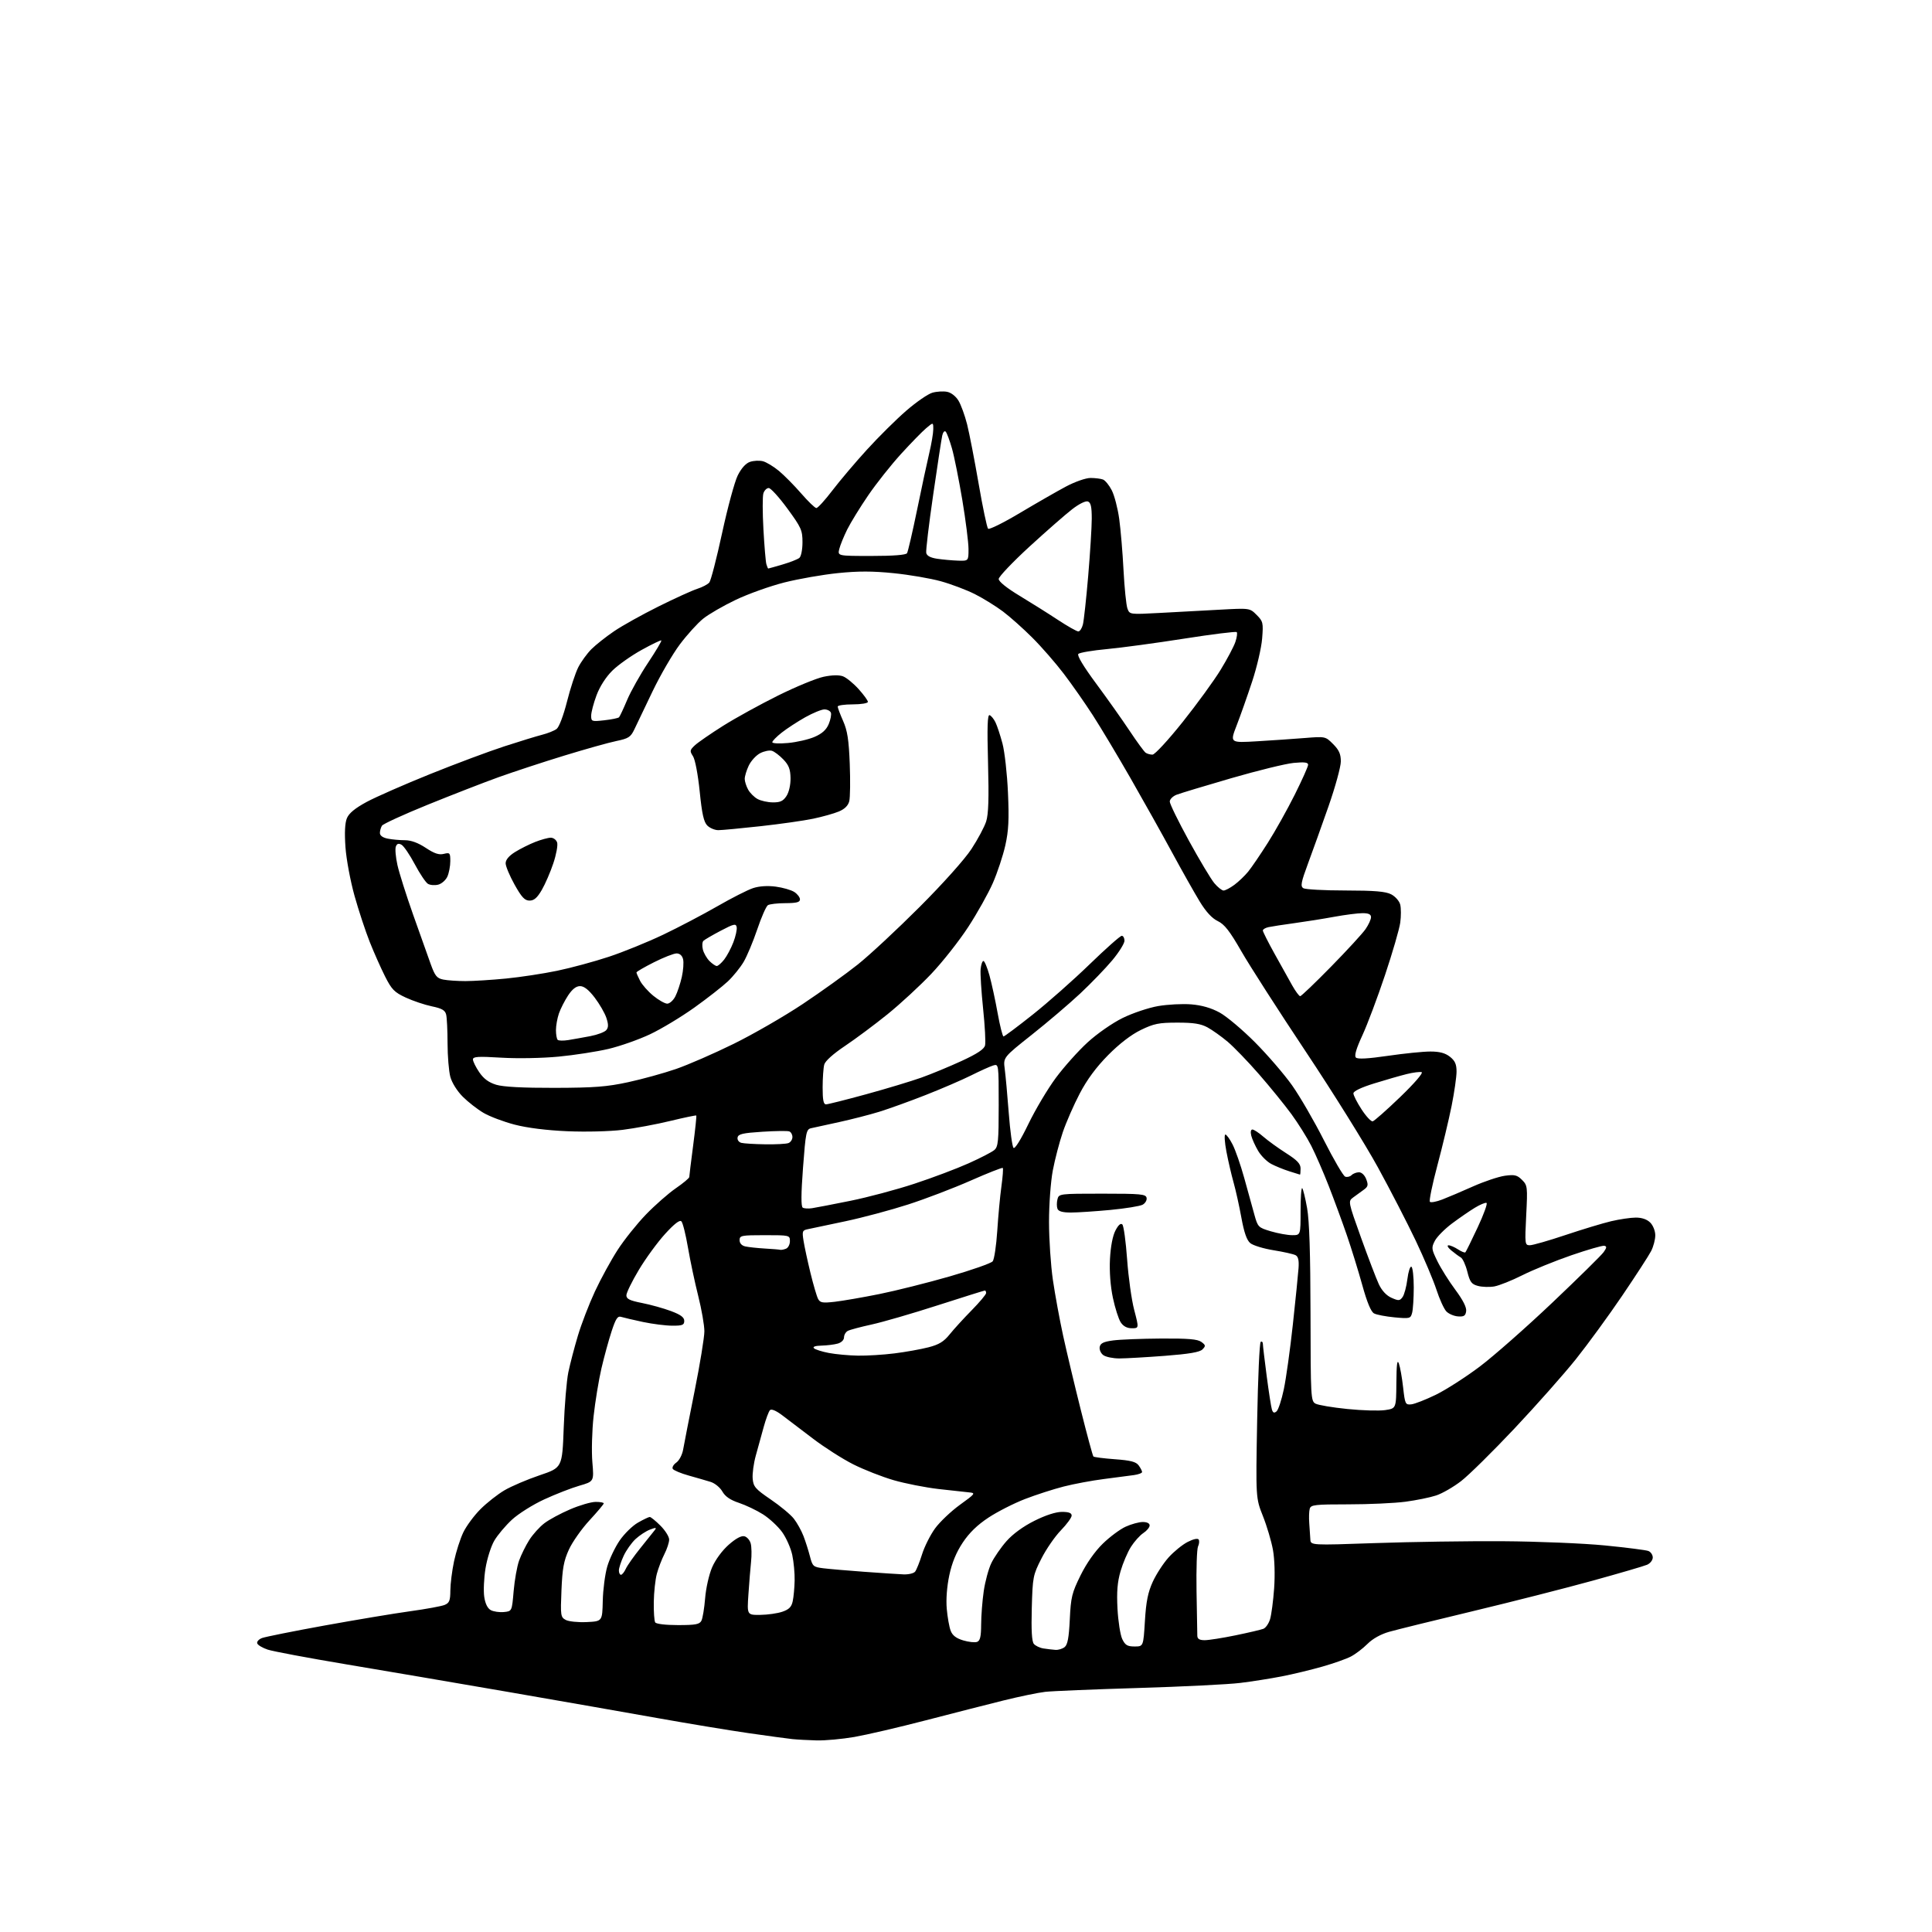 <?xml version="1.0" encoding="UTF-8" standalone="no"?>
<svg 
  version="1.1" 
  xmlns="http://www.w3.org/2000/svg" 
  xmlns:xlink="http://www.w3.org/1999/xlink" 
  xmlns:svg="http://www.w3.org/2000/svg"
  xmlns:rdf="http://www.w3.org/1999/02/22-rdf-syntax-ns#"
  xmlns:cc="http://creativecommons.org/ns#"
  xmlns:dc="http://purl.org/dc/elements/1.1/"
  viewBox="0 0 768 768"
  width="768"
  height="768"
>
<style>svg {background-color: white; }</style>"
<path stroke="none" fill="black" fill-rule="evenodd" d="M324.62,691.84C321.25,691.75 316.93,691.52 315.00,691.32C313.07,691.12 305.20,690.05 297.50,688.94C289.80,687.83 273.60,685.15 261.50,682.99C249.40,680.83 222.62,676.14 202.00,672.57C181.38,669.01 152.28,664.05 137.34,661.55C122.41,659.05 108.49,656.44 106.42,655.75C104.35,655.06 102.47,653.94 102.25,653.26C102.02,652.57 102.89,651.62 104.17,651.14C105.45,650.66 116.62,648.42 129.00,646.17C141.38,643.93 156.68,641.37 163.00,640.50C169.32,639.63 175.51,638.50 176.75,637.98C178.63,637.20 179.00,636.27 179.02,632.27C179.03,629.65 179.69,624.40 180.49,620.62C181.30,616.83 182.96,611.65 184.18,609.12C185.41,606.58 188.47,602.44 190.99,599.92C193.51,597.40 197.80,594.02 200.53,592.42C203.26,590.81 209.54,588.13 214.50,586.45C223.50,583.41 223.50,583.41 224.09,567.45C224.41,558.68 225.24,548.80 225.92,545.50C226.61,542.20 228.31,535.67 229.71,531.00C231.10,526.33 234.16,518.39 236.50,513.36C238.84,508.33 242.90,500.92 245.51,496.88C248.12,492.84 253.19,486.50 256.77,482.79C260.35,479.09 265.69,474.39 268.64,472.36C271.59,470.33 274.00,468.32 274.00,467.88C274.00,467.45 274.69,461.84 275.53,455.42C276.37,448.99 276.94,443.60 276.78,443.44C276.62,443.29 271.99,444.25 266.50,445.58C261.00,446.92 252.45,448.51 247.50,449.13C242.40,449.76 232.86,450.00 225.50,449.68C217.30,449.33 209.58,448.36 204.59,447.06C200.23,445.93 194.68,443.83 192.23,442.40C189.79,440.97 186.07,438.07 183.95,435.95C181.71,433.71 179.65,430.41 179.01,428.05C178.41,425.81 177.92,419.83 177.91,414.74C177.90,409.66 177.66,404.51 177.35,403.30C176.93,401.59 175.66,400.86 171.65,400.03C168.82,399.44 164.16,397.87 161.30,396.55C156.77,394.45 155.70,393.36 153.05,388.11C151.38,384.79 148.64,378.63 146.97,374.42C145.30,370.21 142.58,361.99 140.94,356.14C139.30,350.29 137.67,341.59 137.33,336.81C136.92,331.02 137.11,327.16 137.90,325.25C138.72,323.26 141.15,321.27 145.79,318.76C149.48,316.78 160.82,311.80 171.00,307.70C181.18,303.60 194.45,298.64 200.50,296.68C206.55,294.71 213.31,292.64 215.53,292.07C217.75,291.51 220.33,290.47 221.26,289.77C222.25,289.03 223.98,284.46 225.39,278.90C226.72,273.61 228.74,267.48 229.87,265.26C231.00,263.04 233.35,259.81 235.08,258.07C236.82,256.33 240.89,253.11 244.12,250.92C247.35,248.72 255.29,244.30 261.75,241.09C268.21,237.87 275.15,234.72 277.17,234.07C279.19,233.43 281.35,232.29 281.97,231.54C282.59,230.79 284.88,221.93 287.06,211.84C289.24,201.76 292.03,191.48 293.26,189.00C294.68,186.15 296.46,184.17 298.11,183.61C299.54,183.11 301.85,183.00 303.24,183.34C304.62,183.69 307.50,185.42 309.63,187.19C311.76,188.96 315.75,193.00 318.50,196.17C321.25,199.33 323.95,201.94 324.51,201.96C325.07,201.98 327.93,198.84 330.88,194.97C333.83,191.11 340.02,183.79 344.65,178.72C349.27,173.65 356.30,166.68 360.28,163.24C364.25,159.80 368.91,156.59 370.63,156.11C372.34,155.62 374.98,155.46 376.47,155.75C378.07,156.05 379.94,157.50 381.00,159.25C382.00,160.88 383.54,165.13 384.44,168.68C385.33,172.24 387.39,182.84 389.02,192.26C390.64,201.67 392.34,209.74 392.78,210.18C393.22,210.62 398.94,207.79 405.48,203.88C412.03,199.98 420.26,195.26 423.77,193.39C427.35,191.49 431.63,190.00 433.50,190.00C435.34,190.00 437.57,190.28 438.46,190.62C439.35,190.97 440.93,192.90 441.96,194.93C442.99,196.95 444.32,202.04 444.90,206.23C445.48,210.43 446.26,219.63 446.62,226.68C446.99,233.73 447.69,240.58 448.17,241.90C449.06,244.29 449.06,244.29 461.03,243.65C467.61,243.29 478.36,242.71 484.90,242.36C496.81,241.71 496.81,241.71 499.53,244.44C502.09,247.00 502.22,247.57 501.72,253.83C501.43,257.50 499.63,265.23 497.72,271.00C495.81,276.77 493.05,284.61 491.57,288.41C488.90,295.31 488.90,295.31 499.70,294.67C505.64,294.32 514.18,293.73 518.68,293.37C526.85,292.72 526.88,292.72 529.93,295.78C532.29,298.14 533.00,299.74 533.00,302.68C533.00,304.79 530.80,312.81 528.11,320.51C525.41,328.20 521.74,338.48 519.93,343.33C517.19,350.72 516.89,352.31 518.08,353.07C518.86,353.56 526.38,353.98 534.80,353.98C546.50,354.00 550.79,354.36 553.04,355.52C554.65,356.36 556.26,358.18 556.61,359.59C556.96,360.99 556.97,364.22 556.62,366.76C556.27,369.30 553.56,378.66 550.58,387.56C547.61,396.46 543.56,407.25 541.57,411.55C539.10,416.89 538.29,419.69 538.99,420.39C539.69,421.09 543.73,420.87 551.76,419.70C558.22,418.76 565.80,417.99 568.62,418.00C572.27,418.00 574.48,418.59 576.37,420.07C578.39,421.67 579.00,423.03 579.00,425.98C579.00,428.08 578.11,434.24 577.03,439.65C575.94,445.07 573.40,455.70 571.38,463.27C569.36,470.84 568.02,477.36 568.41,477.74C568.80,478.13 571.00,477.72 573.31,476.83C575.61,475.94 581.14,473.60 585.58,471.61C590.03,469.63 595.71,467.73 598.21,467.38C602.09,466.85 603.10,467.10 605.03,469.03C607.20,471.20 607.27,471.76 606.69,483.15C606.12,494.62 606.16,495.00 608.15,495.00C609.28,495.00 615.64,493.18 622.28,490.95C628.93,488.72 637.10,486.25 640.43,485.46C643.77,484.67 648.19,484.02 650.25,484.01C652.68,484.01 654.70,484.70 656.00,486.00C657.13,487.13 658.00,489.33 658.00,491.05C658.00,492.73 657.26,495.54 656.36,497.30C655.46,499.06 650.30,507.02 644.89,515.00C639.48,522.98 631.19,534.34 626.46,540.27C621.73,546.19 610.77,558.56 602.10,567.77C593.43,576.97 583.86,586.42 580.81,588.76C577.77,591.11 573.31,593.68 570.89,594.47C568.48,595.27 562.98,596.39 558.68,596.96C554.38,597.53 544.17,598.00 536.00,598.00C522.70,598.00 521.08,598.18 520.64,599.75C520.36,600.71 520.28,603.30 520.45,605.50C520.61,607.70 520.81,610.58 520.88,611.90C521.00,614.30 521.00,614.30 546.75,613.40C560.91,612.91 583.75,612.57 597.50,612.66C611.25,612.75 629.48,613.50 638.00,614.34C646.52,615.18 654.29,616.17 655.25,616.54C656.21,616.91 657.00,618.08 657.00,619.13C657.00,620.18 655.99,621.48 654.75,622.01C653.51,622.55 643.73,625.41 633.00,628.37C622.27,631.33 600.90,636.77 585.50,640.46C570.10,644.15 555.11,647.84 552.20,648.67C548.89,649.61 545.64,651.42 543.57,653.50C541.74,655.33 538.77,657.58 536.97,658.51C535.17,659.45 530.05,661.25 525.60,662.52C521.14,663.79 513.90,665.54 509.50,666.39C505.10,667.25 497.68,668.42 493.00,668.99C488.32,669.57 470.10,670.47 452.50,671.00C434.90,671.53 418.25,672.22 415.50,672.53C412.75,672.84 405.32,674.38 399.00,675.94C392.68,677.51 378.73,681.07 368.00,683.86C357.27,686.65 344.50,689.62 339.62,690.47C334.73,691.31 327.98,691.93 324.62,691.84zM419.56,655.85C420.69,655.93 422.33,655.44 423.20,654.75C424.39,653.81 424.91,651.04 425.26,643.72C425.68,634.90 426.10,633.19 429.53,626.24C431.90,621.44 435.24,616.69 438.38,613.63C441.16,610.92 445.25,607.88 447.47,606.88C449.68,605.87 452.74,605.03 454.25,605.02C455.94,605.01 457.00,605.54 457.00,606.38C457.00,607.15 455.87,608.51 454.50,609.41C453.12,610.31 450.90,612.79 449.56,614.91C448.22,617.03 446.37,621.38 445.44,624.57C444.18,628.88 443.87,632.74 444.22,639.49C444.49,644.50 445.34,649.93 446.11,651.55C447.28,653.98 448.14,654.50 451.01,654.50C454.50,654.50 454.50,654.50 455.12,644.38C455.59,636.62 456.32,632.99 458.25,628.76C459.64,625.74 462.48,621.37 464.57,619.06C466.66,616.75 470.06,613.99 472.13,612.94C474.38,611.79 476.13,611.41 476.49,611.99C476.82,612.52 476.71,613.76 476.24,614.73C475.77,615.70 475.50,623.70 475.64,632.50C475.78,641.30 475.92,649.29 475.95,650.25C475.98,651.50 476.82,652.00 478.89,652.00C480.48,652.00 485.99,651.13 491.14,650.07C496.29,649.01 501.27,647.84 502.20,647.48C503.14,647.12 504.34,645.40 504.87,643.66C505.40,641.92 506.13,636.39 506.49,631.37C506.87,625.95 506.68,619.73 506.01,616.06C505.39,612.66 503.61,606.64 502.04,602.69C499.18,595.50 499.18,595.50 499.74,564.72C500.05,547.79 500.68,533.70 501.15,533.41C501.62,533.12 502.00,533.47 502.01,534.19C502.01,534.91 502.70,540.67 503.53,547.00C504.36,553.33 505.29,559.31 505.60,560.30C506.02,561.63 506.50,561.83 507.44,561.05C508.14,560.47 509.45,556.51 510.34,552.25C511.24,547.99 512.86,536.40 513.93,526.50C515.01,516.60 516.02,506.53 516.19,504.12C516.41,501.00 516.07,499.51 515.00,498.95C514.17,498.52 510.24,497.63 506.25,496.99C502.26,496.35 498.10,495.07 497.00,494.16C495.61,493.00 494.54,489.93 493.46,484.00C492.61,479.32 491.21,473.04 490.36,470.03C489.51,467.02 488.23,461.51 487.52,457.78C486.81,454.05 486.62,451.00 487.10,451.00C487.57,451.00 488.87,452.78 489.98,454.97C491.10,457.15 493.17,463.11 494.59,468.22C496.01,473.32 497.81,479.85 498.60,482.72C500.00,487.80 500.17,487.97 505.20,489.47C508.04,490.31 511.86,491.00 513.68,491.00C517.00,491.00 517.00,491.00 517.00,481.33C517.00,476.02 517.29,471.96 517.65,472.31C518.00,472.67 518.88,476.23 519.59,480.23C520.49,485.23 520.91,498.32 520.95,522.21C521.00,555.64 521.07,556.97 522.96,557.98C524.04,558.55 529.73,559.51 535.62,560.10C541.50,560.70 548.27,560.89 550.66,560.53C555.00,559.88 555.00,559.88 555.08,549.69C555.14,542.33 555.41,540.20 556.07,542.00C556.57,543.38 557.33,547.65 557.76,551.50C558.51,558.17 558.66,558.49 561.02,558.25C562.39,558.10 566.80,556.37 570.84,554.40C574.87,552.42 582.69,547.40 588.22,543.24C593.75,539.07 606.74,527.63 617.10,517.80C627.46,507.97 636.64,498.94 637.49,497.72C638.73,495.96 638.78,495.44 637.74,495.22C637.01,495.06 631.12,496.76 624.64,498.99C618.16,501.23 609.40,504.79 605.18,506.91C600.96,509.04 595.92,511.04 594.00,511.38C592.08,511.71 589.15,511.62 587.50,511.17C584.95,510.49 584.32,509.63 583.28,505.49C582.61,502.81 581.44,500.27 580.69,499.85C579.94,499.42 578.24,498.18 576.91,497.07C575.58,495.97 575.08,495.05 575.79,495.03C576.49,495.01 578.19,495.74 579.57,496.64C580.94,497.53 582.26,498.07 582.51,497.82C582.76,497.57 584.95,493.13 587.38,487.94C589.82,482.75 591.40,478.35 590.91,478.17C590.41,477.98 588.32,478.86 586.25,480.12C584.19,481.37 580.11,484.18 577.19,486.36C574.27,488.55 571.20,491.65 570.37,493.26C568.95,495.99 569.02,496.52 571.38,501.34C572.77,504.18 575.98,509.30 578.53,512.72C581.55,516.79 583.04,519.72 582.82,521.22C582.56,523.06 581.94,523.46 579.56,523.29C577.95,523.17 575.86,522.27 574.93,521.29C574.00,520.30 572.23,516.43 571.01,512.68C569.79,508.93 566.09,500.17 562.79,493.22C559.49,486.27 552.72,473.14 547.74,464.04C542.76,454.94 529.85,434.23 519.04,418.00C508.23,401.77 496.72,383.84 493.45,378.14C488.81,370.06 486.75,367.42 484.07,366.14C481.79,365.05 479.38,362.44 476.88,358.32C474.81,354.92 469.86,346.15 465.89,338.82C461.92,331.50 454.48,318.21 449.37,309.29C444.25,300.37 437.53,289.15 434.43,284.35C431.33,279.54 426.14,272.12 422.89,267.85C419.64,263.58 414.02,257.13 410.39,253.51C406.77,249.88 401.49,245.18 398.66,243.05C395.82,240.93 390.80,237.82 387.50,236.16C384.20,234.50 378.12,232.20 374.00,231.06C369.88,229.92 361.43,228.47 355.24,227.85C346.90,227.00 341.15,226.99 333.06,227.82C327.06,228.43 317.50,230.10 311.82,231.53C306.14,232.97 297.45,236.07 292.50,238.43C287.55,240.79 281.70,244.17 279.50,245.95C277.30,247.72 273.14,252.31 270.26,256.14C267.38,259.97 262.50,268.37 259.41,274.80C256.33,281.24 253.06,288.06 252.15,289.97C250.70,293.01 249.83,293.57 245.00,294.57C241.97,295.19 232.64,297.81 224.26,300.38C215.87,302.95 204.17,306.80 198.26,308.92C192.34,311.05 179.66,315.98 170.08,319.87C160.49,323.76 152.29,327.52 151.84,328.22C151.40,328.92 151.02,330.23 151.02,331.12C151.01,332.15 152.15,332.98 154.12,333.37C155.84,333.72 158.92,334.00 160.95,334.00C163.41,334.00 166.21,335.03 169.25,337.04C172.66,339.30 174.50,339.91 176.42,339.43C178.83,338.83 179.00,339.01 179.00,342.34C179.00,344.30 178.47,347.06 177.83,348.48C177.18,349.89 175.54,351.33 174.17,351.67C172.81,352.01 170.97,351.86 170.10,351.33C169.22,350.79 166.87,347.29 164.88,343.54C162.89,339.79 160.52,336.31 159.62,335.81C158.43,335.14 157.81,335.34 157.35,336.53C157.00,337.43 157.29,340.72 157.98,343.84C158.67,346.95 161.47,355.80 164.19,363.50C166.91,371.20 170.05,380.04 171.18,383.15C172.92,387.98 173.65,388.88 176.23,389.40C177.89,389.73 181.85,390.00 185.02,390.00C188.19,390.00 195.45,389.54 201.14,388.99C206.84,388.43 216.00,387.04 221.50,385.89C227.00,384.75 236.22,382.25 242.00,380.34C247.78,378.43 257.51,374.47 263.63,371.55C269.75,368.63 279.42,363.55 285.13,360.27C290.83,356.99 297.24,353.73 299.36,353.04C301.80,352.24 305.12,352.02 308.36,352.45C311.19,352.82 314.51,353.78 315.75,354.58C316.99,355.39 318.00,356.71 318.00,357.52C318.00,358.65 316.65,359.00 312.25,359.02C309.09,359.02 305.94,359.39 305.25,359.82C304.56,360.26 302.66,364.58 301.02,369.44C299.38,374.29 296.94,380.11 295.60,382.38C294.26,384.64 291.44,388.13 289.33,390.12C287.22,392.11 281.23,396.80 276.00,400.54C270.77,404.27 262.84,409.05 258.38,411.15C253.91,413.26 246.48,415.87 241.88,416.96C237.27,418.04 228.32,419.43 222.00,420.03C215.47,420.65 205.64,420.83 199.25,420.44C189.99,419.88 188.00,420.01 188.00,421.15C188.00,421.91 189.13,424.20 190.51,426.23C192.29,428.84 194.27,430.30 197.26,431.21C200.08,432.06 207.85,432.47 220.50,432.44C236.23,432.40 241.25,432.02 249.69,430.19C255.29,428.98 263.84,426.62 268.69,424.95C273.53,423.28 283.86,418.78 291.63,414.95C299.40,411.13 311.78,403.99 319.13,399.09C326.48,394.19 336.32,387.12 341.00,383.39C345.68,379.66 356.72,369.38 365.54,360.55C374.86,351.23 383.50,341.57 386.16,337.50C388.68,333.65 391.31,328.73 392.01,326.56C392.94,323.67 393.14,317.43 392.76,303.26C392.37,289.08 392.53,284.01 393.37,284.28C393.99,284.48 395.05,285.77 395.71,287.13C396.38,288.50 397.63,292.29 398.50,295.56C399.37,298.83 400.35,307.60 400.68,315.05C401.16,325.75 400.94,330.16 399.63,336.05C398.71,340.15 396.48,346.88 394.68,351.00C392.87,355.12 388.47,363.00 384.88,368.50C381.30,374.00 374.70,382.37 370.22,387.10C365.73,391.83 357.89,399.07 352.78,403.20C347.68,407.32 340.07,412.98 335.88,415.79C331.23,418.90 328.02,421.78 327.65,423.19C327.31,424.46 327.02,428.54 327.01,432.25C327.00,437.22 327.35,439.00 328.33,439.00C329.07,439.00 336.27,437.19 344.33,434.98C352.40,432.77 362.26,429.79 366.25,428.37C370.24,426.95 377.45,423.96 382.27,421.74C388.47,418.88 391.20,417.07 391.57,415.57C391.87,414.40 391.52,407.83 390.80,400.97C390.09,394.11 389.64,387.04 389.81,385.25C389.99,383.46 390.49,382.00 390.93,382.00C391.37,382.00 392.45,384.59 393.33,387.75C394.20,390.91 395.67,397.66 396.58,402.75C397.50,407.84 398.55,412.00 398.92,412.00C399.29,412.00 404.52,408.09 410.55,403.30C416.57,398.52 426.75,389.52 433.16,383.30C439.57,377.09 445.31,372.00 445.91,372.00C446.51,372.00 447.00,372.88 447.00,373.95C447.00,375.02 444.83,378.51 442.17,381.70C439.51,384.89 433.77,390.84 429.42,394.92C425.06,399.00 416.39,406.39 410.14,411.34C398.79,420.34 398.79,420.34 399.40,424.96C399.74,427.51 400.46,435.39 401.00,442.49C401.54,449.58 402.39,455.79 402.89,456.29C403.43,456.83 405.81,453.01 408.80,446.81C411.56,441.10 416.47,432.84 419.72,428.46C422.97,424.08 428.65,417.73 432.35,414.35C436.15,410.87 442.19,406.67 446.28,404.66C450.25,402.71 456.60,400.58 460.38,399.93C464.17,399.28 470.08,398.97 473.52,399.25C477.71,399.59 481.43,400.66 484.80,402.49C487.56,403.99 493.91,409.34 498.91,414.36C503.91,419.39 510.53,427.08 513.63,431.45C516.72,435.82 522.42,445.65 526.29,453.29C530.16,460.93 533.95,467.43 534.73,467.73C535.50,468.02 536.64,467.76 537.27,467.13C537.89,466.51 539.22,466.00 540.22,466.00C541.29,466.00 542.48,467.14 543.10,468.75C543.99,471.10 543.83,471.72 542.04,473.00C540.88,473.82 539.01,475.18 537.89,476.02C535.86,477.53 535.89,477.65 541.04,492.02C543.90,499.98 547.08,508.30 548.11,510.50C549.31,513.06 551.13,515.01 553.15,515.90C555.96,517.15 556.44,517.12 557.54,515.61C558.22,514.68 559.09,511.46 559.46,508.45C559.84,505.44 560.56,503.23 561.07,503.55C561.58,503.86 561.99,507.58 561.99,511.81C561.98,516.04 561.69,520.57 561.34,521.88C560.73,524.16 560.42,524.23 554.35,523.67C550.87,523.34 547.19,522.64 546.20,522.10C544.99,521.46 543.42,517.69 541.52,510.82C539.94,505.14 537.19,496.23 535.39,491.00C533.59,485.77 530.36,477.00 528.22,471.50C526.07,466.00 522.94,458.80 521.26,455.50C519.58,452.20 516.02,446.52 513.35,442.87C510.68,439.22 504.91,432.12 500.52,427.08C496.13,422.04 490.50,416.21 488.02,414.11C485.53,412.02 481.93,409.45 480.00,408.40C477.34,406.96 474.47,406.50 468.00,406.51C460.65,406.51 458.69,406.91 453.50,409.43C449.67,411.29 444.96,414.91 440.50,419.42C435.76,424.22 432.12,429.14 429.21,434.70C426.85,439.20 423.82,446.13 422.47,450.09C421.13,454.04 419.34,460.87 418.51,465.25C417.67,469.70 417.00,478.75 417.00,485.73C417.00,492.61 417.70,503.03 418.55,508.87C419.41,514.72 421.24,524.67 422.62,531.00C424.00,537.33 427.16,550.60 429.64,560.49C432.12,570.38 434.37,578.71 434.65,578.98C434.92,579.25 438.78,579.75 443.21,580.07C449.47,580.53 451.59,581.08 452.64,582.52C453.39,583.55 454.00,584.73 454.00,585.15C454.00,585.57 452.54,586.12 450.75,586.37C448.96,586.62 443.61,587.32 438.86,587.93C434.11,588.53 426.89,589.88 422.83,590.92C418.76,591.96 411.85,594.19 407.47,595.88C403.09,597.57 396.57,600.88 393.00,603.23C388.54,606.16 385.31,609.29 382.71,613.20C380.11,617.11 378.42,621.21 377.36,626.20C376.41,630.67 376.02,635.84 376.35,639.53C376.64,642.85 377.34,646.76 377.90,648.23C378.61,650.11 380.08,651.24 382.88,652.08C385.06,652.74 387.56,653.00 388.42,652.67C389.62,652.21 390.00,650.56 390.02,645.78C390.03,642.33 390.49,636.35 391.05,632.50C391.61,628.65 392.97,623.63 394.08,621.34C395.19,619.05 397.89,615.13 400.09,612.64C402.58,609.80 406.75,606.76 411.18,604.55C415.63,602.32 419.71,601.00 422.13,601.00C424.86,601.00 426.00,601.43 426.00,602.46C426.00,603.27 424.07,605.91 421.72,608.33C419.36,610.76 415.87,615.81 413.97,619.57C410.63,626.13 410.49,626.89 410.15,639.22C409.91,648.05 410.16,652.49 410.97,653.47C411.62,654.24 413.35,655.07 414.82,655.29C416.30,655.52 418.43,655.77 419.56,655.85zM269.52,646.00C276.52,646.00 278.08,645.71 278.83,644.25C279.32,643.29 279.98,639.28 280.30,635.34C280.61,631.38 281.85,625.88 283.07,623.05C284.37,620.03 287.08,616.34 289.67,614.06C292.53,611.54 294.71,610.37 295.94,610.70C296.98,610.97 298.11,612.29 298.44,613.63C298.78,614.98 298.84,618.20 298.56,620.79C298.29,623.38 297.82,629.21 297.51,633.75C296.95,642.00 296.95,642.00 302.23,641.94C305.13,641.91 309.07,641.35 310.99,640.69C313.65,639.78 314.64,638.79 315.12,636.50C315.48,634.85 315.82,631.16 315.88,628.30C315.95,625.44 315.52,620.85 314.93,618.10C314.34,615.35 312.52,611.26 310.89,609.00C309.25,606.75 305.85,603.59 303.31,601.98C300.78,600.38 296.47,598.32 293.74,597.41C290.29,596.27 288.27,594.88 287.14,592.88C286.24,591.30 284.15,589.59 282.50,589.08C280.85,588.57 276.94,587.44 273.80,586.56C270.67,585.69 267.81,584.49 267.44,583.91C267.08,583.32 267.71,582.19 268.85,581.39C270.00,580.58 271.20,578.29 271.56,576.22C271.91,574.17 273.96,563.74 276.10,553.03C278.25,542.32 280.00,531.60 280.00,529.21C280.00,526.82 278.90,520.51 277.56,515.18C276.22,509.86 274.39,501.23 273.49,496.00C272.60,490.77 271.42,486.05 270.86,485.50C270.19,484.83 268.04,486.49 264.39,490.50C261.38,493.80 256.68,500.23 253.96,504.78C251.23,509.34 249.00,513.89 249.00,514.90C249.00,516.36 250.29,516.99 255.20,517.96C258.62,518.63 263.79,520.07 266.70,521.16C270.58,522.61 272.00,523.66 272.00,525.07C272.00,526.71 271.28,527.00 267.25,526.98C264.64,526.97 259.40,526.31 255.61,525.51C251.82,524.70 247.93,523.79 246.95,523.49C245.52,523.03 244.80,524.10 243.12,529.21C241.98,532.67 240.16,539.33 239.07,544.00C237.99,548.67 236.59,557.23 235.96,563.00C235.33,568.77 235.11,576.97 235.47,581.20C236.13,588.91 236.13,588.91 230.31,590.59C227.12,591.51 220.83,593.96 216.35,596.03C211.86,598.09 206.09,601.72 203.53,604.08C200.96,606.45 197.79,610.21 196.49,612.44C195.18,614.67 193.61,619.65 192.99,623.50C192.37,627.35 192.15,632.41 192.49,634.75C192.90,637.52 193.81,639.36 195.11,640.06C196.20,640.64 198.53,640.98 200.30,640.81C203.50,640.50 203.50,640.50 204.18,632.50C204.56,628.10 205.53,622.64 206.35,620.36C207.16,618.09 208.98,614.41 210.38,612.19C211.78,609.97 214.48,606.97 216.39,605.52C218.29,604.06 222.92,601.57 226.68,599.97C230.43,598.36 234.96,597.04 236.75,597.03C238.54,597.01 240.00,597.28 240.00,597.62C240.00,597.96 237.45,600.98 234.34,604.35C231.23,607.71 227.54,612.94 226.15,615.98C224.10,620.45 223.55,623.49 223.19,632.14C222.77,642.24 222.86,642.86 224.90,643.95C226.08,644.58 229.83,644.96 233.23,644.80C239.42,644.50 239.42,644.50 239.61,636.37C239.71,631.90 240.51,625.76 241.39,622.74C242.27,619.71 244.49,615.05 246.33,612.37C248.17,609.69 251.44,606.49 253.59,605.27C255.74,604.04 257.85,603.03 258.28,603.02C258.71,603.01 260.63,604.56 262.53,606.47C264.44,608.37 266.00,610.87 266.00,612.01C266.00,613.15 265.15,615.75 264.10,617.80C263.06,619.84 261.71,623.36 261.10,625.62C260.50,627.88 259.95,632.90 259.89,636.78C259.83,640.66 260.08,644.33 260.45,644.92C260.84,645.55 264.58,646.00 269.52,646.00zM246.84,626.00C247.30,626.00 248.16,624.94 248.75,623.65C249.34,622.35 251.95,618.64 254.56,615.40C257.17,612.15 259.75,608.92 260.30,608.22C261.10,607.19 260.73,607.15 258.40,608.03C256.80,608.63 254.21,610.34 252.62,611.81C251.04,613.29 248.91,616.30 247.90,618.50C246.88,620.70 246.03,623.29 246.02,624.25C246.01,625.21 246.38,626.00 246.84,626.00zM359.13,625.84C361.12,625.93 363.21,625.44 363.77,624.75C364.32,624.06 365.56,620.98 366.52,617.90C367.48,614.82 369.81,610.18 371.69,607.58C373.58,604.99 378.03,600.76 381.59,598.18C387.69,593.78 387.91,593.49 385.29,593.25C383.75,593.11 378.23,592.50 373.01,591.90C367.79,591.29 359.78,589.71 355.22,588.39C350.67,587.07 343.45,584.24 339.19,582.10C334.93,579.95 327.70,575.34 323.13,571.85C318.56,568.36 313.06,564.18 310.90,562.56C308.47,560.73 306.64,559.97 306.07,560.56C305.57,561.08 304.45,564.09 303.58,567.25C302.71,570.41 301.30,575.52 300.45,578.59C299.59,581.67 299.03,585.80 299.20,587.78C299.47,590.99 300.25,591.89 306.37,596.06C310.15,598.63 314.29,602.07 315.56,603.70C316.84,605.33 318.56,608.43 319.39,610.58C320.22,612.74 321.38,616.39 321.97,618.69C322.99,622.65 323.28,622.91 327.27,623.41C329.60,623.70 336.90,624.33 343.50,624.81C350.10,625.29 357.13,625.76 359.13,625.84zM444.94,540.00C442.43,540.00 439.57,539.41 438.58,538.68C437.59,537.96 436.95,536.50 437.15,535.43C437.44,533.95 438.67,533.35 442.51,532.84C445.26,532.47 453.83,532.14 461.56,532.09C472.33,532.02 476.07,532.34 477.56,533.44C479.29,534.72 479.34,535.04 478.00,536.41C476.91,537.51 472.72,538.22 463.00,538.97C455.57,539.53 447.45,540.00 444.94,540.00zM341.03,538.89C344.62,538.95 351.17,538.55 355.59,537.99C360.01,537.44 366.07,536.35 369.06,535.58C373.26,534.50 375.18,533.33 377.50,530.44C379.15,528.38 383.09,524.07 386.25,520.86C389.41,517.64 392.00,514.56 392.00,514.01C392.00,513.45 391.78,513.00 391.51,513.00C391.24,513.00 382.81,515.65 372.76,518.88C362.72,522.12 350.90,525.55 346.50,526.51C342.10,527.47 337.83,528.61 337.01,529.05C336.19,529.49 335.51,530.65 335.51,531.63C335.50,532.67 334.46,533.69 333.00,534.10C331.62,534.49 328.72,534.85 326.55,534.90C324.08,534.96 322.96,535.35 323.55,535.94C324.07,536.46 326.75,537.31 329.50,537.83C332.25,538.35 337.44,538.83 341.03,538.89zM449.91,528.00C448.00,528.00 446.53,527.21 445.50,525.64C444.65,524.34 443.25,519.95 442.39,515.89C441.41,511.27 440.98,505.50 441.23,500.50C441.49,495.52 442.31,491.23 443.41,489.14C444.56,486.93 445.51,486.11 446.15,486.75C446.69,487.29 447.54,493.53 448.05,500.62C448.55,507.70 449.82,516.76 450.87,520.75C452.77,528.00 452.77,528.00 449.91,528.00zM331.82,517.48C334.94,517.12 342.90,515.75 349.50,514.42C356.10,513.09 368.70,509.93 377.50,507.40C386.30,504.86 394.00,502.16 394.61,501.39C395.23,500.62 396.04,495.15 396.43,489.25C396.81,483.34 397.55,475.40 398.08,471.60C398.60,467.81 398.85,464.51 398.62,464.28C398.38,464.05 392.64,466.31 385.85,469.31C379.06,472.31 367.88,476.58 361.00,478.80C354.12,481.02 342.88,484.03 336.00,485.48C329.12,486.94 322.43,488.35 321.13,488.62C318.95,489.06 318.81,489.44 319.43,493.30C319.80,495.61 321.03,501.32 322.17,506.00C323.31,510.68 324.67,515.32 325.19,516.31C326.00,517.87 326.95,518.03 331.82,517.48zM310.17,496.82C310.54,496.92 311.55,496.73 312.42,496.39C313.29,496.06 314.00,494.71 314.00,493.39C314.00,491.03 313.88,491.00 304.00,491.00C294.70,491.00 294.00,491.14 294.00,492.98C294.00,494.22 294.85,495.15 296.25,495.47C297.49,495.75 300.98,496.13 304.00,496.31C307.02,496.48 309.80,496.71 310.17,496.82zM425.72,482.00C422.39,482.00 420.76,481.54 420.36,480.50C420.04,479.67 420.04,477.98 420.35,476.75C420.91,474.53 421.11,474.50 438.19,474.50C453.58,474.50 455.50,474.68 455.79,476.18C455.97,477.11 455.25,478.33 454.19,478.90C453.12,479.47 447.36,480.40 441.38,480.97C435.39,481.53 428.35,482.00 425.72,482.00zM322.81,480.28C324.29,480.06 331.12,478.74 337.99,477.35C344.86,475.97 356.34,472.91 363.49,470.55C370.65,468.20 380.32,464.55 385.00,462.45C389.68,460.36 394.29,457.98 395.25,457.16C396.79,455.87 397.00,453.68 397.00,439.28C397.00,422.87 397.00,422.87 394.75,423.56C393.51,423.95 389.57,425.72 386.00,427.51C382.43,429.29 374.32,432.79 368.00,435.27C361.68,437.76 353.35,440.76 349.50,441.95C345.65,443.13 338.45,444.98 333.50,446.06C328.55,447.13 323.57,448.22 322.43,448.48C320.51,448.91 320.27,450.06 319.21,464.19C318.43,474.60 318.40,479.63 319.10,480.06C319.67,480.41 321.34,480.51 322.81,480.28zM516.75,466.93C516.61,466.90 514.70,466.30 512.50,465.60C510.30,464.91 507.09,463.60 505.37,462.70C503.65,461.81 501.29,459.46 500.13,457.49C498.97,455.52 497.74,452.81 497.40,451.46C497.03,449.99 497.22,449.00 497.86,449.00C498.45,449.00 500.41,450.29 502.22,451.87C504.02,453.44 508.09,456.38 511.25,458.40C515.71,461.24 517.00,462.62 517.00,464.53C517.00,465.89 516.89,466.97 516.75,466.93zM304.17,454.88C308.39,454.95 312.55,454.73 313.42,454.39C314.29,454.06 315.00,452.98 315.00,452.00C315.00,451.02 314.44,450.00 313.75,449.75C313.06,449.49 308.23,449.55 303.01,449.89C295.25,450.39 293.46,450.80 293.20,452.17C293.02,453.11 293.67,454.03 294.69,454.30C295.69,454.56 299.95,454.82 304.17,454.88zM545.66,445.75C546.30,445.61 551.22,441.26 556.61,436.07C562.19,430.70 565.86,426.45 565.14,426.21C564.45,425.98 561.77,426.32 559.19,426.96C556.61,427.60 550.79,429.27 546.25,430.68C541.09,432.28 538.00,433.76 538.00,434.63C538.00,435.40 539.46,438.27 541.25,441.01C543.04,443.76 545.02,445.89 545.66,445.75zM225.93,413.44C227.89,413.12 231.83,412.42 234.67,411.88C237.52,411.33 240.37,410.26 241.01,409.48C241.90,408.42 241.90,407.23 241.04,404.61C240.41,402.71 238.32,399.09 236.40,396.57C234.02,393.46 232.17,392.00 230.59,392.00C229.01,392.00 227.48,393.20 225.80,395.75C224.45,397.81 222.81,401.03 222.17,402.90C221.53,404.77 221.00,407.73 221.00,409.48C221.00,411.23 221.31,412.97 221.68,413.35C222.05,413.72 223.96,413.76 225.93,413.44zM265.22,398.97C266.17,398.98 267.62,397.70 268.45,396.10C269.27,394.51 270.43,391.03 271.03,388.38C271.62,385.73 271.85,382.54 271.53,381.28C271.18,379.85 270.21,379.00 268.96,379.00C267.85,379.00 263.81,380.58 259.98,382.51C256.14,384.44 253.00,386.27 253.00,386.56C253.00,386.86 253.66,388.37 254.46,389.92C255.26,391.47 257.62,394.13 259.71,395.84C261.79,397.54 264.28,398.95 265.22,398.97zM516.85,396.00C517.26,396.00 522.79,390.71 529.12,384.25C535.46,377.79 541.62,371.08 542.82,369.35C544.02,367.61 545.00,365.47 545.00,364.60C545.00,363.45 544.05,363.00 541.61,363.00C539.75,363.00 534.68,363.65 530.36,364.44C526.04,365.24 518.90,366.37 514.50,366.97C510.10,367.57 505.49,368.28 504.25,368.55C503.01,368.82 502.00,369.42 502.00,369.89C502.00,370.36 504.09,374.51 506.65,379.12C509.21,383.73 512.38,389.41 513.69,391.75C515.01,394.09 516.43,396.00 516.85,396.00zM284.93,384.00C285.44,384.00 286.76,382.85 287.87,381.44C288.97,380.04 290.62,376.93 291.53,374.55C292.44,372.17 293.03,369.46 292.84,368.53C292.54,367.05 291.72,367.24 286.50,369.98C283.20,371.72 280.11,373.52 279.62,373.99C279.14,374.47 279.04,376.02 279.40,377.45C279.76,378.88 280.94,380.94 282.03,382.03C283.11,383.11 284.42,384.00 284.93,384.00zM210.51,358.00C208.59,358.00 207.38,356.71 204.55,351.65C202.60,348.16 201.00,344.34 201.00,343.17C201.00,341.77 202.31,340.21 204.75,338.69C206.81,337.41 210.42,335.60 212.77,334.68C215.12,333.76 217.90,333.00 218.95,333.00C220.00,333.00 221.14,333.86 221.47,334.91C221.81,335.97 221.13,339.68 219.96,343.16C218.80,346.65 216.74,351.41 215.38,353.75C213.56,356.89 212.29,358.00 210.51,358.00zM486.39,354.00C487.06,354.00 488.98,352.99 490.66,351.75C492.34,350.51 494.81,348.15 496.16,346.50C497.51,344.85 501.02,339.69 503.97,335.04C506.93,330.39 511.74,321.78 514.67,315.92C517.60,310.06 520.00,304.70 520.00,304.00C520.00,303.05 518.53,302.86 514.25,303.27C511.09,303.57 499.95,306.30 489.50,309.33C479.05,312.37 469.26,315.32 467.75,315.90C466.24,316.48 465.00,317.71 465.00,318.64C465.00,319.57 468.44,326.59 472.64,334.25C476.84,341.91 481.38,349.48 482.72,351.08C484.07,352.69 485.73,354.00 486.39,354.00zM285.54,330.00C284.14,330.00 282.17,329.17 281.16,328.16C279.76,326.76 279.04,323.53 278.14,314.59C277.45,307.85 276.32,301.89 275.47,300.60C274.13,298.54 274.19,298.17 276.25,296.25C277.49,295.10 282.55,291.61 287.50,288.49C292.45,285.38 302.28,279.97 309.34,276.47C316.39,272.97 324.53,269.62 327.42,269.02C330.79,268.32 333.56,268.26 335.13,268.86C336.47,269.37 339.25,271.64 341.29,273.90C343.33,276.16 345.00,278.45 345.00,279.00C345.00,279.55 342.32,280.00 339.00,280.00C335.70,280.00 333.00,280.39 333.00,280.87C333.00,281.35 333.97,283.94 335.16,286.62C336.86,290.46 337.42,294.10 337.79,303.66C338.05,310.35 337.96,317.01 337.60,318.47C337.15,320.25 335.78,321.61 333.46,322.58C331.56,323.38 326.96,324.67 323.25,325.45C319.54,326.23 310.11,327.57 302.29,328.43C294.48,329.29 286.94,330.00 285.54,330.00zM307.23,318.96C310.15,318.99 311.32,318.44 312.63,316.44C313.62,314.93 314.29,312.00 314.25,309.33C314.19,305.80 313.57,304.16 311.41,301.91C309.89,300.32 307.85,298.77 306.87,298.46C305.90,298.15 303.79,298.58 302.18,299.40C300.58,300.23 298.53,302.46 297.63,304.36C296.74,306.25 296.02,308.63 296.04,309.65C296.05,310.67 296.67,312.58 297.40,313.89C298.12,315.20 299.80,316.88 301.11,317.60C302.42,318.33 305.18,318.95 307.23,318.96zM458.14,299.98C459.04,299.99 464.37,294.22 470.14,286.99C475.84,279.84 482.63,270.50 485.23,266.24C487.83,261.98 490.47,257.01 491.08,255.18C491.70,253.36 491.93,251.60 491.61,251.27C491.28,250.95 481.90,252.11 470.76,253.86C459.62,255.61 445.80,257.48 440.06,258.02C434.31,258.55 429.18,259.42 428.66,259.94C428.06,260.54 430.66,264.87 435.71,271.70C440.11,277.64 446.11,286.10 449.03,290.50C451.95,294.90 454.83,298.83 455.42,299.23C456.01,299.64 457.24,299.98 458.14,299.98zM313.25,295.35C316.69,295.04 321.43,293.95 323.78,292.93C326.79,291.63 328.46,290.12 329.42,287.85C330.17,286.06 330.56,284.02 330.29,283.30C330.01,282.59 328.86,282.00 327.72,282.00C326.59,282.00 323.15,283.41 320.08,285.13C317.01,286.86 312.81,289.60 310.75,291.22C308.69,292.84 307.00,294.56 307.00,295.05C307.00,295.53 309.81,295.67 313.25,295.35zM240.25,286.32C243.14,286.00 245.76,285.46 246.08,285.12C246.40,284.78 247.86,281.68 249.31,278.22C250.77,274.77 254.51,268.12 257.62,263.45C260.73,258.77 263.10,254.79 262.89,254.59C262.68,254.39 259.14,256.09 255.03,258.37C250.92,260.64 245.69,264.34 243.41,266.59C240.86,269.11 238.44,272.88 237.13,276.38C235.96,279.51 235.00,283.16 235.00,284.49C235.00,286.81 235.21,286.88 240.25,286.32zM428.64,251.00C429.27,251.00 430.09,249.76 430.47,248.25C430.85,246.74 431.80,238.07 432.57,229.00C433.34,219.93 433.98,209.67 433.99,206.22C434.00,201.51 433.62,199.79 432.48,199.35C431.58,199.01 429.00,200.27 426.23,202.41C423.63,204.41 415.99,211.10 409.25,217.27C402.52,223.45 397.00,229.25 397.00,230.16C397.00,231.18 400.21,233.76 405.25,236.80C409.79,239.54 416.65,243.85 420.50,246.39C424.35,248.92 428.01,251.00 428.64,251.00zM305.39,226.00C305.52,226.00 308.08,225.28 311.07,224.40C314.06,223.52 317.06,222.34 317.75,221.78C318.46,221.20 319.00,218.50 319.00,215.55C319.00,210.78 318.51,209.69 313.01,202.18C309.72,197.68 306.37,194.00 305.58,194.00C304.78,194.00 303.83,194.95 303.46,196.11C303.09,197.28 303.10,203.69 303.47,210.36C303.84,217.04 304.37,223.29 304.64,224.25C304.91,225.21 305.25,226.00 305.39,226.00zM380.75,222.86C385.00,223.00 385.00,223.00 385.00,218.25C384.99,215.64 383.89,206.88 382.54,198.79C381.18,190.70 379.34,181.48 378.43,178.29C377.52,175.11 376.40,172.10 375.94,171.61C375.48,171.10 374.87,171.76 374.56,173.11C374.26,174.42 372.63,185.07 370.94,196.77C369.24,208.47 368.01,218.82 368.19,219.77C368.41,220.93 369.83,221.70 372.51,222.11C374.70,222.44 378.41,222.78 380.75,222.86zM346.42,221.00C355.11,221.00 360.12,220.61 360.56,219.90C360.93,219.30 362.73,211.54 364.56,202.65C366.38,193.77 368.57,183.57 369.42,180.00C370.27,176.43 370.98,172.22 370.99,170.66C371.00,167.82 371.00,167.82 368.18,170.20C366.62,171.51 362.12,176.12 358.18,180.45C354.23,184.78 348.36,192.18 345.13,196.91C341.90,201.63 338.14,207.75 336.77,210.50C335.41,213.25 333.99,216.74 333.62,218.25C332.96,221.00 332.96,221.00 346.42,221.00z" />

</svg>